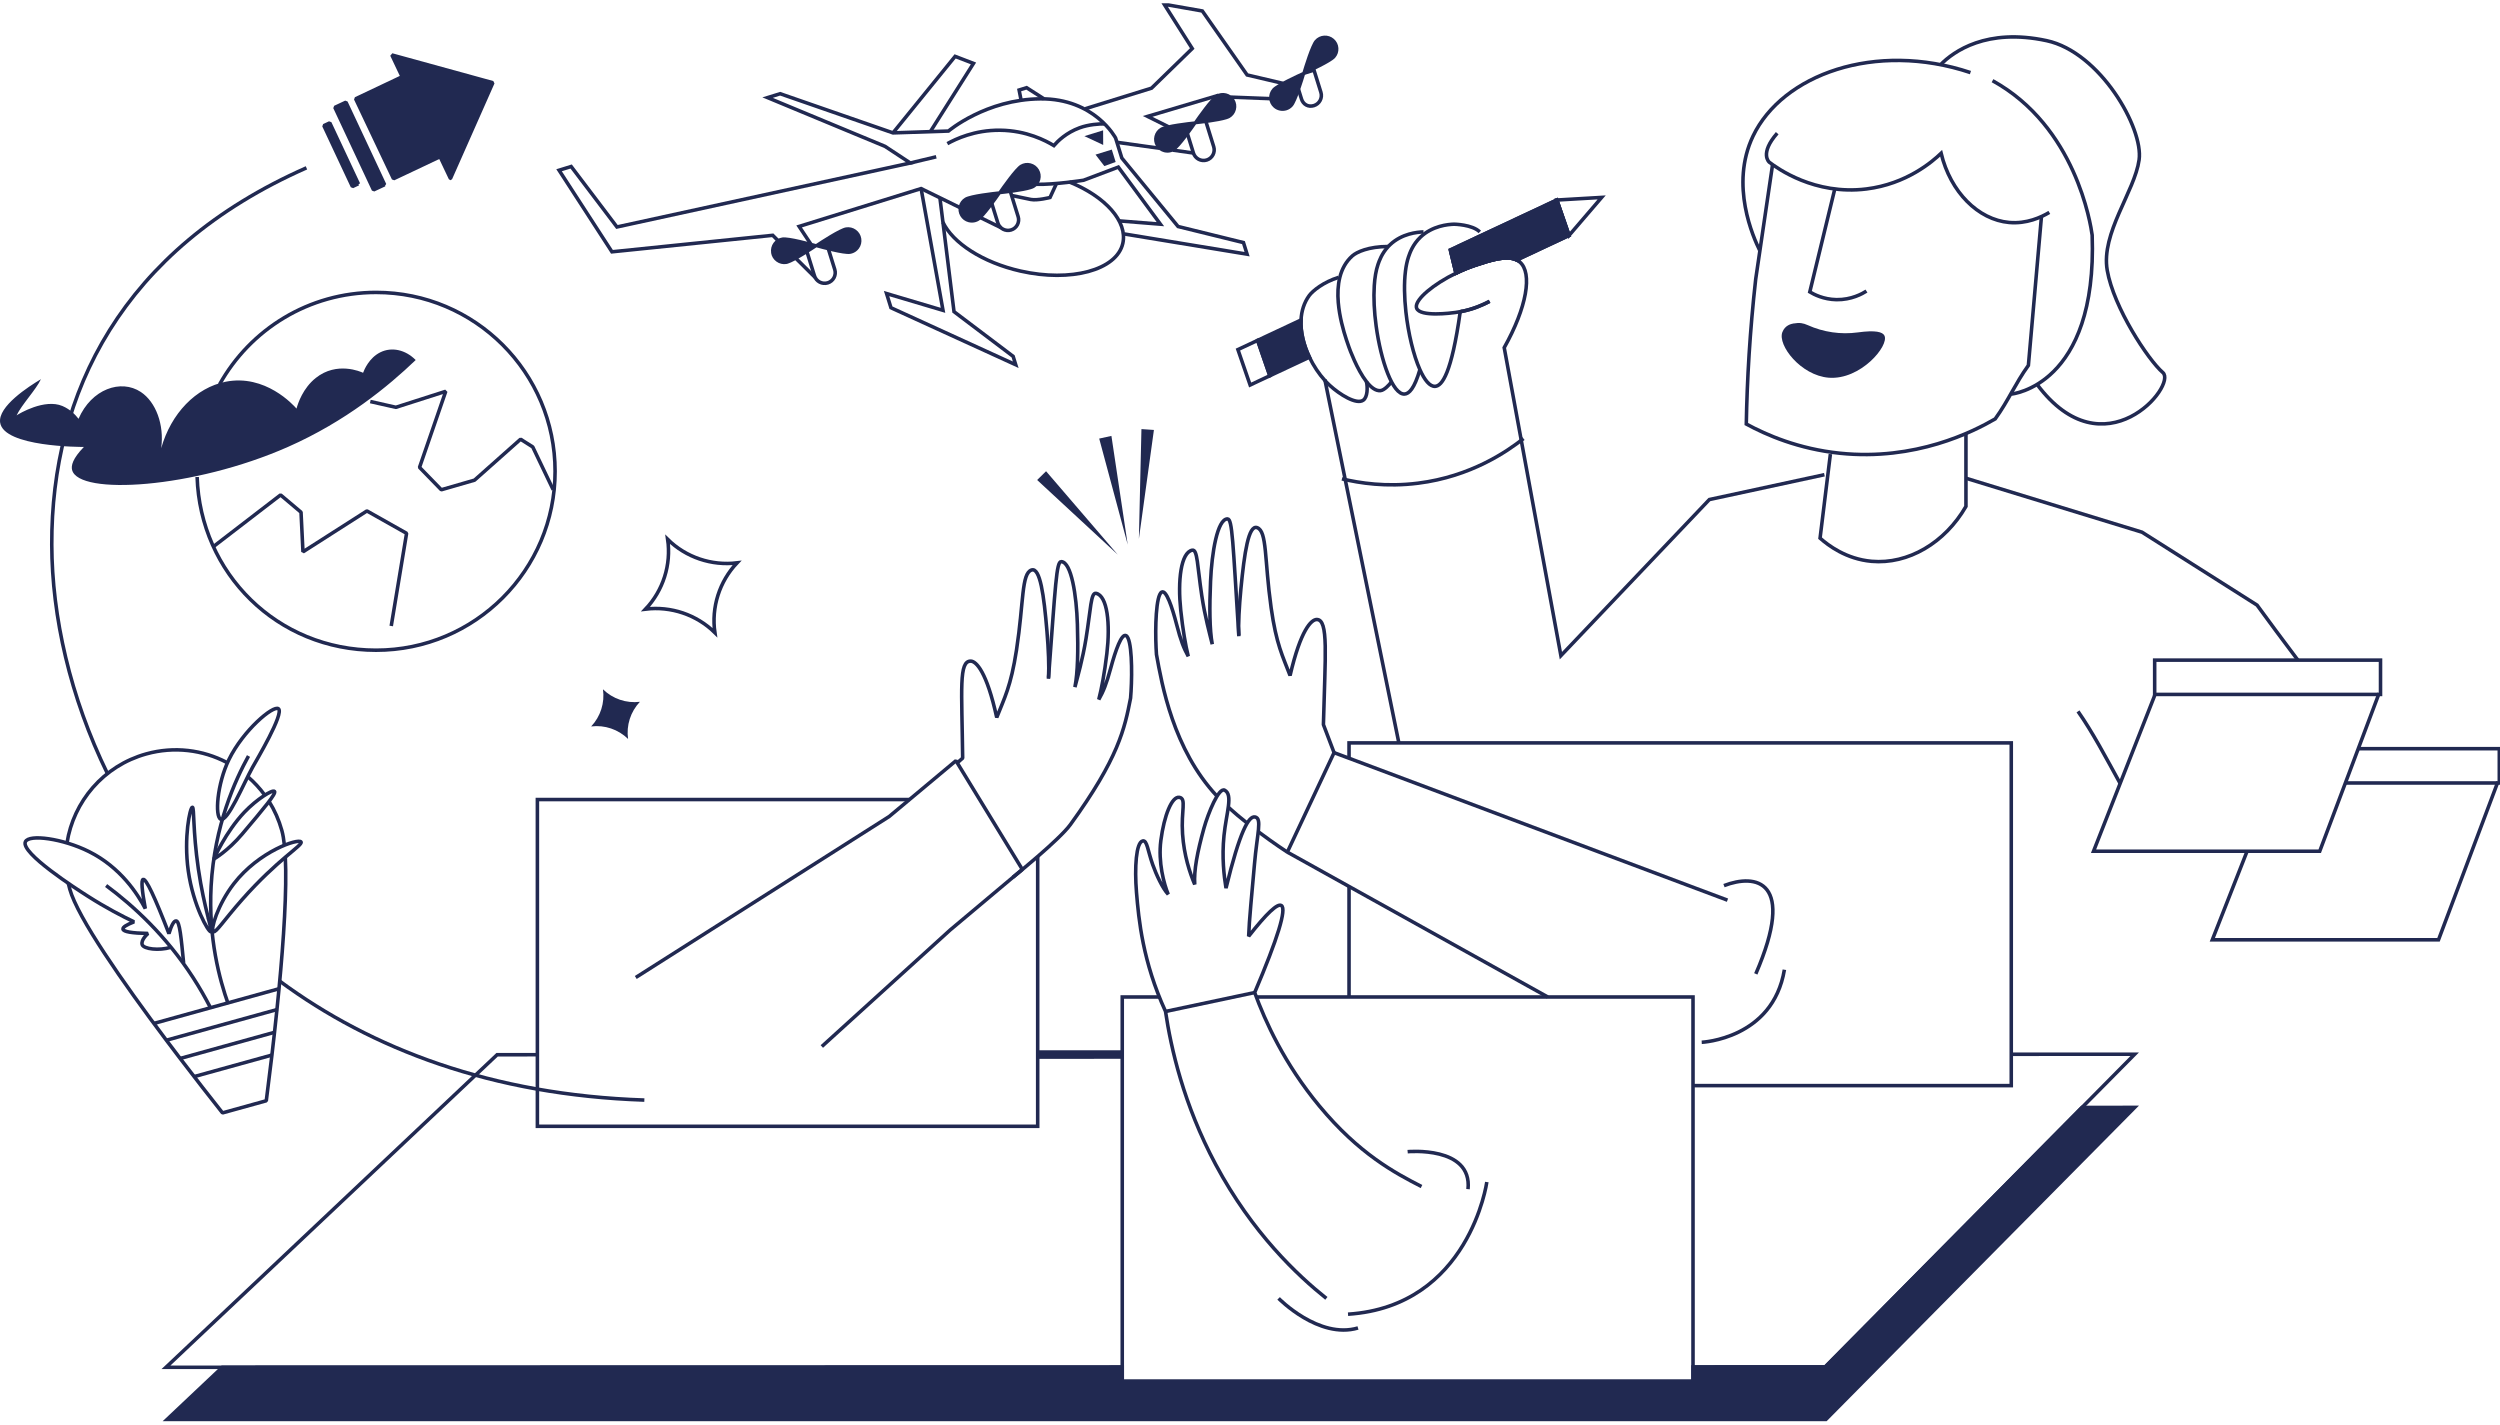 <svg width="702" height="400" viewBox="0 0 702 400" fill="none" xmlns="http://www.w3.org/2000/svg">
<g clip-path="url(#clip0_5736_21100)">
<path d="M599.426 310.961L512.519 398.768L46.605 398.876L62.435 383.935L315.127 383.875V387.868H475.396V383.84L512.519 383.832L584.639 310.965L599.426 310.961Z" fill="#212951" stroke="#212951" stroke-miterlimit="10"/>
<path d="M315.127 296.112L291.383 296.12" stroke="#212951" stroke-width="2.41" stroke-miterlimit="10"/>
<path d="M564.761 296.037L599.425 296.025L584.638 310.966L512.517 383.832L475.395 383.84" stroke="#212951" stroke-miterlimit="10"/>
<path d="M150.898 296.164L139.589 296.168L46.605 383.939L62.435 383.935L315.127 383.875" stroke="#212951" stroke-miterlimit="10"/>
<path d="M11.499 106.472C8.065 108.524 -0.65 114.116 0.039 118.681C1.085 125.525 22.621 125.501 23.56 125.501C20.341 128.814 19.943 130.77 20.245 131.967C22.06 139.189 54.332 137.213 80.846 125.501C97.089 118.335 109.079 108.437 116.727 101.096C113.854 98.193 109.998 97.338 106.779 98.936C103.635 100.503 102.286 103.792 101.952 104.679C101.271 104.365 94.598 101.418 88.689 106.114C85.06 108.998 83.687 113.197 83.257 114.728C82.406 113.758 74.499 104.969 63.353 107.192C55.004 108.854 48.048 116.064 45.263 125.855C46.158 119.25 43.771 112.871 39.537 110.063C33.962 106.373 25.689 109.22 22.052 117.599C21.22 116.53 19.74 114.943 17.527 114.004C12.518 111.889 5.411 116.12 4.662 116.637C6.067 113.646 10.094 109.459 11.499 106.468V106.472Z" fill="#212951"/>
<path d="M60.109 153.339L78.784 138.982L84.53 143.83L85.071 154.957L103.034 143.472L114.168 149.755L109.858 175.779" stroke="#212951" stroke-linejoin="bevel"/>
<path d="M103.98 112.752L111.163 114.37L125.17 109.881L117.804 131.24L123.917 137.523L133.248 134.823L146.177 123.338L149.591 125.497L155.337 137.523" stroke="#212951" stroke-linejoin="bevel"/>
<path d="M61.655 107.94C70.242 92.526 86.7 82.111 105.602 82.111C133.361 82.111 155.868 104.603 155.868 132.345C155.868 160.087 133.361 182.58 105.602 182.58C77.842 182.58 56.211 160.95 55.355 133.944" stroke="#212951" stroke-linejoin="bevel"/>
<path d="M573.24 60.803L569.571 102.599C565.87 107.737 563.956 112.489 560.255 117.627C554.076 121.218 537.852 129.47 516.631 127.267C505.035 126.066 496.03 122.149 490.359 119.067C490.578 106.604 491.362 92.975 493.002 78.365L497.737 46.232" stroke="#212951" stroke-miterlimit="10"/>
<path d="M515.207 53.06C512.867 62.704 510.531 72.348 508.191 81.972C509.377 82.683 512.019 84.067 515.664 84.143C519.894 84.215 522.958 82.465 524.105 81.737" stroke="#212951" stroke-miterlimit="10"/>
<path d="M503.725 90.828C505.313 90.538 506.332 90.721 507.625 91.301C512.018 93.27 516.885 93.997 521.664 93.341C526.678 92.649 528.663 93.214 529.157 94.252C530.526 97.095 522.412 106.767 513.498 106.059C505.679 105.423 499.097 96.948 500.482 93.286C501.23 91.317 502.925 90.955 503.725 90.808V90.828Z" fill="#212951"/>
<path d="M410.031 87.531C413.652 86.863 416.462 85.587 418.276 84.616" stroke="#212951" stroke-miterlimit="10"/>
<path d="M408.848 76.698C410.567 75.859 412.373 75.108 414.18 74.503C418.294 73.131 423.002 71.549 425.895 72.996H425.899C426.193 73.143 426.468 73.322 426.723 73.537C430.423 76.635 428.688 86.382 422.381 97.624C427.686 126.464 432.994 155.287 438.298 184.111C452.19 169.496 466.098 154.885 479.989 140.275C490.765 137.96 501.521 135.63 512.293 133.296" stroke="#212951" stroke-miterlimit="10"/>
<path d="M367.685 100.296L356.571 105.51L353.141 95.572L365.329 89.853C365.158 93.285 366.093 96.956 367.685 100.296Z" fill="#212951" stroke="#212951" stroke-miterlimit="10"/>
<path d="M440.576 66.112L425.897 72.996H425.893C423 71.549 418.292 73.131 414.178 74.503C412.371 75.108 410.564 75.859 408.845 76.698L407.266 70.184L415.18 66.47L437.146 56.17L440.576 66.112Z" fill="#212951" stroke="#212951" stroke-miterlimit="10"/>
<path d="M356.567 105.51L351.036 108.107L347.605 98.165L353.137 95.572L356.567 105.51Z" stroke="#212951" stroke-miterlimit="10"/>
<path d="M449.751 55.431L437.148 56.17L440.579 66.116L449.751 55.431Z" stroke="#212951" stroke-miterlimit="10"/>
<path d="M392.799 208.608C387.782 183.964 382.76 159.32 377.742 134.676C375.852 125.414 373.966 116.148 372.079 106.886C372.055 106.775 372.036 106.663 372.012 106.552" stroke="#212951" stroke-miterlimit="10"/>
<path d="M383.677 107.041C383.685 107.081 383.697 107.125 383.705 107.168C384.059 108.866 384.015 111.455 382.837 112.346C380.943 113.782 376.112 110.704 373.43 108.246C372.969 107.824 372.515 107.367 372.077 106.886C370.378 105.025 368.854 102.754 367.684 100.296C366.093 96.956 365.158 93.285 365.329 89.853C365.456 87.348 366.168 84.974 367.653 82.958C368.62 81.665 371.628 79.204 375.858 77.891" stroke="#212951" stroke-miterlimit="10"/>
<path d="M389.838 69.218H389.83C384.275 69.218 380.925 70.785 379.723 71.863C376.094 75.088 375.382 80.123 375.784 84.95C376.122 88.975 377.232 92.852 378.076 95.425C378.338 96.224 378.577 96.892 378.756 97.406C378.967 98.014 381.036 103.752 383.706 107.168C384.94 108.751 386.301 109.837 387.67 109.686C388.708 109.574 390.113 108.043 390.678 107.28" stroke="#212951" stroke-miterlimit="10"/>
<path d="M398.708 103.792C397.14 109.189 395.624 110.568 394.414 110.648C391.087 110.871 387.749 101.382 386.416 91.516C385.886 87.615 385.671 83.65 385.898 80.21C386.041 77.951 386.38 75.915 386.941 74.265C387.279 73.29 387.987 71.187 389.83 69.218C389.985 69.055 390.144 68.892 390.315 68.729C393.65 65.575 397.951 65.174 399.718 65.122" stroke="#212951" stroke-miterlimit="10"/>
<path d="M407.267 70.185L408.847 76.698C402.596 79.757 397.494 83.952 397.713 86.215C397.725 86.33 397.749 86.442 397.789 86.545C398.72 89.062 407.578 87.893 408.636 87.75C409.114 87.686 409.579 87.615 410.033 87.531C407.586 104.973 404.912 108.361 402.993 108.485C401.505 108.584 400.017 106.743 398.708 103.792C396.909 99.756 395.445 93.639 394.776 87.591C394.327 83.511 394.239 79.462 394.657 76.102C394.84 74.615 395.126 73.263 395.52 72.101C395.883 71.044 396.686 68.657 398.891 66.562C402.229 63.412 406.531 63.011 408.298 62.955C408.298 62.955 413.427 63.022 415.524 65.122" stroke="#212951" stroke-miterlimit="10"/>
<path d="M440.576 66.112L425.897 72.996H425.893C423 71.549 418.292 73.131 414.178 74.503C412.371 75.108 410.564 75.859 408.845 76.698L407.266 70.184L415.18 66.47L437.146 56.17L440.576 66.112Z" fill="#212951" stroke="#212951" stroke-miterlimit="10"/>
<path d="M410.031 87.531C413.652 86.863 416.462 85.587 418.276 84.616" stroke="#212951" stroke-miterlimit="10"/>
<path d="M408.848 76.698C410.567 75.859 412.373 75.108 414.18 74.503C418.294 73.131 423.002 71.549 425.895 72.996H425.899C426.193 73.143 426.468 73.322 426.723 73.537" stroke="#212951" stroke-miterlimit="10"/>
<path d="M376.82 134.461C381.743 135.646 389.236 136.811 398.169 135.682C413.028 133.825 423.255 126.738 427.795 123.147" stroke="#212951" stroke-miterlimit="10"/>
<path d="M552.035 134.286L601.478 149.437C612.25 156.269 623.006 163.086 633.781 169.918C636.981 174.344 641.123 179.864 645.242 185.363" stroke="#212951" stroke-miterlimit="10"/>
<path d="M583.5 199.759C587.547 205.498 591.431 212.887 595.338 219.989" stroke="#212951" stroke-miterlimit="10"/>
<path d="M544.91 18.16C548.555 14.466 557.799 7.785 574.699 11.42C589.693 14.641 601.917 35.988 600.66 44.896C599.406 53.8 589.896 65.48 591.714 75.927C593.533 86.37 603.199 101.056 607.325 104.611C611.452 108.163 590.787 133.061 572.021 107.96" stroke="#212951" stroke-miterlimit="10"/>
<path d="M513.971 127.502C513.004 135.372 512.037 143.242 511.074 151.112C513.334 153.116 518.384 156.977 525.531 157.618C535.794 158.528 546.112 152.46 552.037 142.204V121.739" stroke="#212951" stroke-miterlimit="10"/>
<path d="M575.45 59.646C573.102 61.046 569.063 62.907 564.173 62.47C555.482 61.694 547.706 53.951 545.064 43.047C542.621 45.377 535.367 51.665 524.078 53.061C509.521 54.87 499.004 47.215 496.812 45.544C496.812 45.544 493.974 43.178 499.04 37.404" stroke="#212951" stroke-miterlimit="10"/>
<path d="M559.5 22.654C582.874 35.543 587.06 62.979 587.482 66.029C588.986 108.517 564.761 110.656 564.761 110.656" stroke="#212951" stroke-miterlimit="10"/>
<path d="M494.096 70.252C492.408 66.8 485.655 51.975 492.269 38.176C500.478 21.028 526.471 11.428 553.303 20.38" stroke="#212951" stroke-linejoin="bevel"/>
<path d="M630.98 239.03L621.219 263.897H684.732L701.282 219.862L701.413 219.516" stroke="#212951" stroke-miterlimit="10"/>
<path d="M662.207 210.23H701.805V219.862H701.284H668.184H658.586" stroke="#212951" stroke-miterlimit="10"/>
<path d="M668.058 194.649L651.377 239.03H587.863L605.026 195.305" stroke="#212951" stroke-miterlimit="10"/>
<path d="M668.449 185.364H605.031V194.995H668.449V185.364Z" stroke="#212951" stroke-miterlimit="10"/>
<path d="M181.262 171.043C188.408 170.168 195.611 172.598 200.74 177.652C199.706 170.526 202.01 163.276 206.96 158.055C199.813 158.93 192.611 156.5 187.481 151.446C188.516 158.572 186.212 165.822 181.262 171.043Z" stroke="#212951" stroke-miterlimit="10"/>
<path d="M165.992 203.986C169.796 203.513 173.62 204.814 176.366 207.498C175.817 203.704 177.051 199.851 179.685 197.067C175.881 197.54 172.057 196.24 169.311 193.555C169.86 197.349 168.626 201.203 165.992 203.986Z" fill="#212951"/>
<path d="M378.809 212.918V208.607H564.764V304.841H475.398" stroke="#212951" stroke-miterlimit="10"/>
<path d="M378.809 279.955V248.916" stroke="#212951" stroke-miterlimit="10"/>
<path d="M347.85 178.388C347.691 175.302 347.962 170.343 348.447 165.333C349.43 155.144 350.592 147.342 352.984 148.157C355.837 149.135 355.025 157.089 356.939 170.697C358.387 180.957 360.198 184.274 362.251 189.69C365.232 176.813 368.224 174.01 369.697 173.958C373.143 173.855 372.088 184.035 371.615 203.47L374.607 211.344" stroke="#212951" stroke-linejoin="bevel"/>
<path d="M350.215 231.144C348.42 229.724 346.597 228.201 344.906 226.662" stroke="#212951" stroke-linejoin="bevel"/>
<path d="M341.749 223.576C329.41 210.429 326.246 192.108 324.734 183.777L324.623 181.86C324.36 176.424 324.563 167.074 326.222 166.251C327.488 165.623 329.099 170.347 330.412 175.421C331.551 179.852 332.41 182.051 333.66 184.286C332.907 181.243 332.132 176.829 331.551 171.361C330.659 163.042 331.598 155.092 334.794 154.488C336.274 154.201 336.21 158.926 337.464 167.285C338.347 173.147 339.648 177.819 340.404 180.901C339.64 176.789 339.605 170.522 339.923 163.249C340.269 155.144 341.837 145.755 344.674 145.707C346.043 145.679 346.186 152.082 347.85 178.388C347.854 178.476 347.862 178.567 347.866 178.655" stroke="#212951" stroke-linejoin="bevel"/>
<path d="M353.32 233.538C357.805 236.898 361.478 239.276 361.478 239.276" stroke="#212951" stroke-linejoin="bevel"/>
<path d="M485.077 252.769L378.81 212.918L374.608 211.344L361.48 239.276L378.81 248.916L434.616 279.955" stroke="#212951" stroke-linejoin="bevel"/>
<path d="M291.383 240.509V316.267H150.898V224.511H255.386" stroke="#212951" stroke-miterlimit="10"/>
<path d="M268.801 214.211L270.317 212.879C270.086 193.44 269.187 185.499 272.633 185.646C274.105 185.717 277.062 188.557 279.883 201.473C282 196.081 283.854 192.784 285.43 182.544C287.511 168.959 286.799 160.998 289.664 160.055C292.064 159.272 293.13 167.086 293.986 177.283C294.407 182.27 294.614 187.197 294.427 190.283" stroke="#212951" stroke-linejoin="bevel"/>
<path d="M294.401 190.613C294.409 190.501 294.417 190.394 294.425 190.283C296.407 164.056 296.63 157.661 297.999 157.709C300.836 157.789 302.288 167.202 302.531 175.306C302.762 182.584 302.647 188.851 301.835 192.951C302.627 189.881 303.988 185.224 304.943 179.374C306.3 171.031 306.296 166.307 307.768 166.609C310.959 167.257 311.799 175.215 310.804 183.522C310.155 188.982 309.324 193.388 308.536 196.423C309.813 194.2 310.701 192.013 311.894 187.598C313.267 182.536 314.938 177.835 316.196 178.48C317.847 179.323 317.931 188.676 317.601 194.104L317.465 196.021C315.802 204.563 314.099 212.871 300.573 231.534C299.017 233.681 295.01 237.364 291.381 240.509C287.951 243.492 284.855 246.001 284.481 246.299L284.445 246.331" stroke="#212951" stroke-linejoin="bevel"/>
<path d="M230.767 293.857L266.792 261.149L287.066 244.128L268.431 213.61L249.677 229.279L178.52 274.475" stroke="#212951" stroke-linejoin="bevel"/>
<path d="M325.543 279.955H315.129V383.875V387.868H475.398V383.839V304.841V279.955H434.615H378.809H352.789" stroke="#212951" stroke-miterlimit="10"/>
<path d="M372.442 364.584C364.432 358.193 351.659 346.255 341.364 326.992C332.323 310.07 328.786 294.231 327.274 283.999C320.867 270.013 319.757 258.222 319.128 250.622C318.547 243.531 319.021 236.528 320.883 236.135C322.109 235.876 322.264 238.783 323.676 242.78C324.671 245.583 326.434 249.433 328.03 251.123C326.856 248.268 325.165 242.124 325.968 235.999C326.892 228.909 329.084 223.564 331.157 223.894C333.219 224.236 331.615 227.592 332.061 234.182C332.475 240.227 334.094 245.078 335.483 248.355C335.212 244.406 336.235 239.177 338.053 232.615C339.279 228.221 342.236 221.047 343.867 221.882C346.314 223.135 344.353 228.177 343.696 234.639C343.079 240.779 343.704 245.965 344.261 249.385C348.141 233.395 350.64 229.088 352.387 229.402C354.456 229.768 353.016 233.88 352.252 242.688C351.543 250.825 350.763 258.436 350.62 262.906C355.69 256.452 358.746 253.577 359.812 254.277C361.316 255.271 358.817 263.407 352.315 278.71C355.244 286.751 360.64 298.701 370.477 310.564C381.631 324.013 391.626 329.322 399.163 333.179" stroke="#212951" stroke-linejoin="bevel"/>
<path d="M327.289 284.015L352.319 278.706" stroke="#212951" stroke-linejoin="bevel"/>
<path d="M395.262 323.393C395.262 323.393 413.439 321.711 412.221 333.915" stroke="#212951" stroke-miterlimit="10"/>
<path d="M359.031 364.584C359.031 364.584 370.32 376.14 381.323 372.895" stroke="#212951" stroke-miterlimit="10"/>
<path d="M417.5 331.915C417.5 331.915 412.63 366.783 378.523 369.03" stroke="#212951" stroke-miterlimit="10"/>
<path d="M484.09 248.685C492.96 245.265 504.464 247.023 493.027 273.464" stroke="#212951" stroke-miterlimit="10"/>
<path d="M477.84 292.672C477.84 292.672 497.816 291.77 501.059 272.295" stroke="#212951" stroke-miterlimit="10"/>
<path d="M30.174 217.225C19.665 195.691 14.6 173.147 14.536 152.937C14.401 110.517 34.142 70.037 86.051 47.131" stroke="#212951" stroke-miterlimit="10"/>
<path d="M78.547 275.501C104.277 294.522 138.168 307.478 180.934 308.902" stroke="#212951" stroke-miterlimit="10"/>
<path d="M58.528 257.908C58.528 257.908 58.523 257.908 58.523 257.9" stroke="#212951" stroke-miterlimit="10"/>
<path d="M126.489 50.11L138.391 23.235L110.038 15.437L112.935 21.553L99.867 27.745L110.508 50.178L123.58 43.99L126.485 50.11H126.489Z" fill="#212951" stroke="#212951" stroke-linejoin="bevel"/>
<path d="M107.994 51.864L97.139 28.707L94.039 30.159L104.891 53.315L107.99 51.864H107.994Z" fill="#212951" stroke="#212951" stroke-linejoin="bevel"/>
<path d="M100.611 51.601L92.601 34.513L90.949 35.284L98.96 52.373L100.611 51.597V51.601Z" fill="#212951" stroke="#212951" stroke-linejoin="bevel"/>
<path d="M74.363 223.286C72.99 221.397 71.415 219.691 69.676 218.18" stroke="#212951" stroke-linejoin="bevel"/>
<path d="M19.223 248.204C19.338 248.693 19.457 249.19 19.601 249.691C21.817 257.665 34.376 275.676 46.715 292.096C48.013 293.826 49.306 295.536 50.587 297.214C54.869 302.829 58.988 308.09 62.477 312.5L74.773 309.092C75.271 305.243 75.812 300.892 76.357 296.259C76.6 294.18 76.843 292.044 77.085 289.869C77.316 287.769 77.547 285.637 77.766 283.486C77.969 281.545 78.164 279.593 78.347 277.636C79.672 263.757 80.575 249.863 80.118 240.708" stroke="#212951" stroke-linejoin="bevel"/>
<path d="M75.555 225.048C77.099 227.513 78.316 230.241 79.136 233.188C79.45 234.313 79.689 235.713 79.86 237.348" stroke="#212951" stroke-linejoin="bevel"/>
<path d="M19.224 248.204C19.2 248.145 19.18 248.081 19.16 248.021" stroke="#212951" stroke-linejoin="bevel"/>
<path d="M69.675 218.18L69.559 218.1" stroke="#212951" stroke-linejoin="bevel"/>
<path d="M18.812 236.707C20.627 225.095 29.019 215.042 41.084 211.694C48.952 209.514 56.946 210.568 63.647 214.076L63.85 214.215" stroke="#212951" stroke-linejoin="bevel"/>
<path d="M43.273 287.363L78.398 277.62" stroke="#212951" stroke-linejoin="bevel"/>
<path d="M46.602 292.127L77.998 283.422" stroke="#212951" stroke-linejoin="bevel"/>
<path d="M50.527 297.23L77.264 289.817" stroke="#212951" stroke-linejoin="bevel"/>
<path d="M54.617 302.28L76.384 296.251" stroke="#212951" stroke-linejoin="bevel"/>
<path d="M51.562 270.391C50.889 263.555 50.472 258.643 49.457 258.592C48.844 258.556 48.176 259.749 47.435 262.163C43.424 251.764 41.013 246.689 40.193 246.94C39.62 247.107 39.827 249.843 40.798 255.136C38.649 251.06 33.906 243.579 24.965 239.114C17.627 235.451 8.132 234.162 7.129 236.37C5.705 239.515 21.558 249.672 24.582 251.601C29.863 254.981 34.483 257.347 37.642 258.85C35.49 259.689 34.447 260.369 34.527 260.89C34.634 261.618 36.978 262.036 41.566 262.115C41.399 262.258 39.513 263.944 39.923 265.245C40.325 266.498 44.67 267.003 47.905 266.02" stroke="#212951" stroke-linejoin="bevel"/>
<path d="M59.209 261.626C58.569 261.864 54.243 254.344 52.862 244.51C51.553 235.125 53.364 226.702 54.016 226.67C54.585 226.642 54.108 233.073 55.696 243.969C57.355 255.338 59.77 261.403 59.213 261.61V261.626H59.209Z" stroke="#212951" stroke-linejoin="bevel"/>
<path d="M59.907 261.606C59.027 261.093 61.14 254.01 65.629 248.184C72.724 238.97 83.838 235.347 84.534 236.421C85.127 237.332 78.02 241.241 67.945 252.65C62.911 258.349 60.587 262.015 59.911 261.618V261.606H59.907Z" stroke="#212951" stroke-linejoin="bevel"/>
<path d="M60.043 241.229C60.043 241.229 63.346 233.606 68.642 228.038C72.108 224.407 76.533 221.644 77.082 222.216C77.623 222.793 74.301 226.742 67.998 234.206C63.963 238.982 60.043 241.229 60.043 241.229Z" stroke="#212951" stroke-linejoin="bevel"/>
<path d="M61.971 230.031C60.299 229.299 60.94 220.148 64.279 213.288C68.274 205.08 76.746 197.954 78.178 199.012C79.889 200.284 71.959 213.579 70.9 215.491C68.453 219.914 63.925 230.886 61.971 230.031Z" stroke="#212951" stroke-linejoin="bevel"/>
<path d="M29.797 248.658C37.541 254.4 46.593 262.724 54.214 274.507C56.056 277.346 57.652 280.158 59.048 282.87" stroke="#212951" stroke-linejoin="bevel"/>
<path d="M64.106 281.987C61.655 275.111 58.491 263.447 59.279 248.829C60.21 231.752 66.092 218.983 69.781 212.286" stroke="#212951" stroke-linejoin="bevel"/>
<path d="M304.703 30.54L323.354 24.754L334.782 13.627L326.904 1.2L337.612 3.081L350.186 21.044L360.278 23.418" stroke="#212951" stroke-miterlimit="10"/>
<path d="M356.829 27.705L345.484 27.271" stroke="#212951" stroke-miterlimit="10"/>
<path d="M342.166 26.758L322.242 32.684L328.128 35.607" stroke="#212951" stroke-miterlimit="10"/>
<path d="M366.113 20.566L368.966 19.684L370.908 25.927C371.393 27.498 370.518 29.172 368.938 29.657C367.366 30.142 365.934 29.343 365.448 27.768L364.641 25.16" stroke="#212951" stroke-miterlimit="10"/>
<path d="M333.43 37.539L335.113 42.968C335.598 44.538 337.274 45.421 338.846 44.936C340.417 44.451 341.301 42.777 340.815 41.206L338.619 34.135" stroke="#212951" stroke-miterlimit="10"/>
<path d="M226.629 70.793L228.702 77.454C229.188 79.025 230.863 79.908 232.435 79.423C234.006 78.937 234.89 77.263 234.404 75.692L232.598 69.882" stroke="#212951" stroke-miterlimit="10"/>
<path d="M278.492 57.109L280.195 62.601C280.681 64.172 282.356 65.054 283.928 64.569C285.5 64.084 286.383 62.41 285.898 60.839L283.717 53.804" stroke="#212951" stroke-miterlimit="10"/>
<path d="M314.248 62.024L325.843 62.951L314.021 46.92L304.256 50.615C304.256 50.615 296.063 51.899 290.953 51.752" stroke="#212951" stroke-miterlimit="10"/>
<path d="M296.637 51.573L294.843 55.459C294.843 55.459 291.257 56.369 289.455 56.011C287.656 55.653 284.047 54.886 284.047 54.886" stroke="#212951" stroke-miterlimit="10"/>
<path d="M263.927 55.538L267.887 87.515L284.488 100.066L285.216 102.424L250.183 86.414L248.949 82.433L264.795 87.142L258.643 52.953" stroke="#212951" stroke-miterlimit="10"/>
<path d="M310.186 34.783C308.677 34.76 305.717 34.947 303.154 35.885C299.398 37.265 297.038 39.599 295.924 40.88C293.64 39.492 288.252 36.641 280.814 36.569C273.648 36.497 268.359 39.039 266.02 40.335" stroke="#212951" stroke-miterlimit="10"/>
<path d="M357.312 24.889C358.486 23.553 364.455 20.837 365.748 20.256C366.154 18.896 368.048 12.617 369.226 11.281C370.591 9.718 372.982 9.555 374.546 10.927C375.302 11.587 375.76 12.505 375.823 13.512C375.891 14.518 375.561 15.488 374.896 16.244C373.722 17.58 367.753 20.296 366.46 20.877C366.054 22.237 364.16 28.516 362.982 29.852C362.505 30.397 361.908 30.771 361.271 30.97C360.057 31.343 358.685 31.101 357.662 30.214C356.098 28.85 355.935 26.46 357.308 24.897V24.889H357.312Z" fill="#212951"/>
<path d="M325.905 35.869C327.433 34.958 333.959 34.231 335.372 34.084C336.172 32.914 339.936 27.542 341.464 26.631C342.332 26.118 343.346 25.971 344.321 26.221C345.3 26.472 346.116 27.08 346.629 27.947C347.142 28.814 347.29 29.828 347.039 30.803C346.788 31.781 346.179 32.596 345.312 33.109C345.097 33.233 344.783 33.36 344.393 33.483C342.041 34.211 337.067 34.767 335.845 34.895C335.038 36.064 331.281 41.437 329.753 42.347C329.494 42.502 329.216 42.618 328.937 42.705C328.285 42.912 327.576 42.924 326.896 42.757C325.917 42.506 325.101 41.898 324.588 41.031C324.075 40.164 323.927 39.15 324.178 38.176C324.429 37.197 325.038 36.382 325.905 35.869Z" fill="#212951"/>
<path d="M270.98 55.51C272.508 54.6 279.034 53.872 280.447 53.725C281.254 52.556 285.011 47.183 286.539 46.272C287.406 45.759 288.421 45.612 289.396 45.863C290.371 46.113 291.191 46.722 291.704 47.589C292.217 48.456 292.365 49.47 292.114 50.444C291.863 51.422 291.254 52.237 290.387 52.751C290.172 52.874 289.858 53.001 289.468 53.124C287.116 53.852 282.142 54.409 280.92 54.536C280.112 55.705 276.356 61.078 274.828 61.989C274.569 62.144 274.291 62.259 274.012 62.346C273.36 62.553 272.651 62.565 271.971 62.398C270.992 62.148 270.176 61.539 269.663 60.672C268.604 58.887 269.193 56.568 270.98 55.51Z" fill="#212951"/>
<path d="M216.534 70.992C216.212 68.944 217.613 67.003 219.666 66.681C221.421 66.403 227.748 68.136 229.117 68.518C230.299 67.731 235.774 64.128 237.533 63.846C238.524 63.691 239.523 63.925 240.338 64.522C241.154 65.11 241.691 65.981 241.847 66.983C242.002 67.981 241.767 68.972 241.17 69.787C240.685 70.455 240.016 70.932 239.244 71.167C239.069 71.219 238.89 71.262 238.707 71.29C236.952 71.569 230.625 69.835 229.256 69.453C228.154 70.197 223.287 73.39 221.222 74.034C221.083 74.078 220.951 74.106 220.832 74.129C219.841 74.285 218.842 74.05 218.027 73.453C217.211 72.865 216.674 71.994 216.518 70.992L216.534 70.984V70.992Z" fill="#212951"/>
<path d="M309.753 36.597L304.492 38.227L309.777 40.701L309.753 36.597Z" fill="#212951"/>
<path d="M312.193 42.001L307.621 43.417L310.096 46.634L313.272 45.481L312.193 42.001Z" fill="#212951"/>
<path d="M262.89 44.029L255.488 45.791" stroke="#212951" stroke-miterlimit="10"/>
<path d="M293.152 27.756L288.273 24.627L286.164 25.279L286.729 28.158" stroke="#212951" stroke-miterlimit="10"/>
<path d="M261.243 36.959L273.352 17.807L268.199 15.83L250.754 37.305" stroke="#212951" stroke-miterlimit="10"/>
<path d="M325.65 41.643L313.641 39.961" stroke="#212951" stroke-miterlimit="10"/>
<path d="M335.114 42.971L329.301 42.156" stroke="#212951" stroke-miterlimit="10"/>
<path d="M275.266 61.09L281.091 63.941" stroke="#212951" stroke-miterlimit="10"/>
<path d="M227.662 68.514L224.391 63.579L258.644 52.953L269.595 58.314" stroke="#212951" stroke-miterlimit="10"/>
<path d="M218.48 67.568L216.98 66.076L171.835 70.71L156.984 47.803L160.379 46.754L173.24 63.734L255.619 45.771L248.512 41.094L215.539 27.41L219.065 26.317L250.752 37.313L266.323 36.8C266.323 36.8 276.84 27.884 292.133 27.753C307.417 27.621 313.258 38.752 313.258 38.752L315.009 44.383L330.803 63.603L349.167 68.121L350.182 71.374L315.634 65.683" stroke="#212951" stroke-miterlimit="10"/>
<path d="M228.821 77.844L223.465 72.519" stroke="#212951" stroke-miterlimit="10"/>
<path d="M264.777 62.414C267.535 68.192 275.895 73.7 286.56 76.118C300.722 79.319 313.583 75.84 315.286 68.339C316.675 62.191 310.4 55.18 300.257 51.096" stroke="#212951" stroke-miterlimit="10"/>
<path d="M313.865 155.745L291.23 134.783L293.737 132.322L313.865 155.745Z" fill="#212951"/>
<path d="M316.663 152.937L308.656 123.155L312.086 122.403L316.663 152.937Z" fill="#212951"/>
<path d="M319.797 151.314L320.517 120.487L324.019 120.729L319.797 151.314Z" fill="#212951"/>
</g>
<defs>
<clipPath id="clip0_5736_21100">
<rect width="702" height="398.149" fill="white" transform="translate(0 0.925)"/>
</clipPath>
</defs>
</svg>
